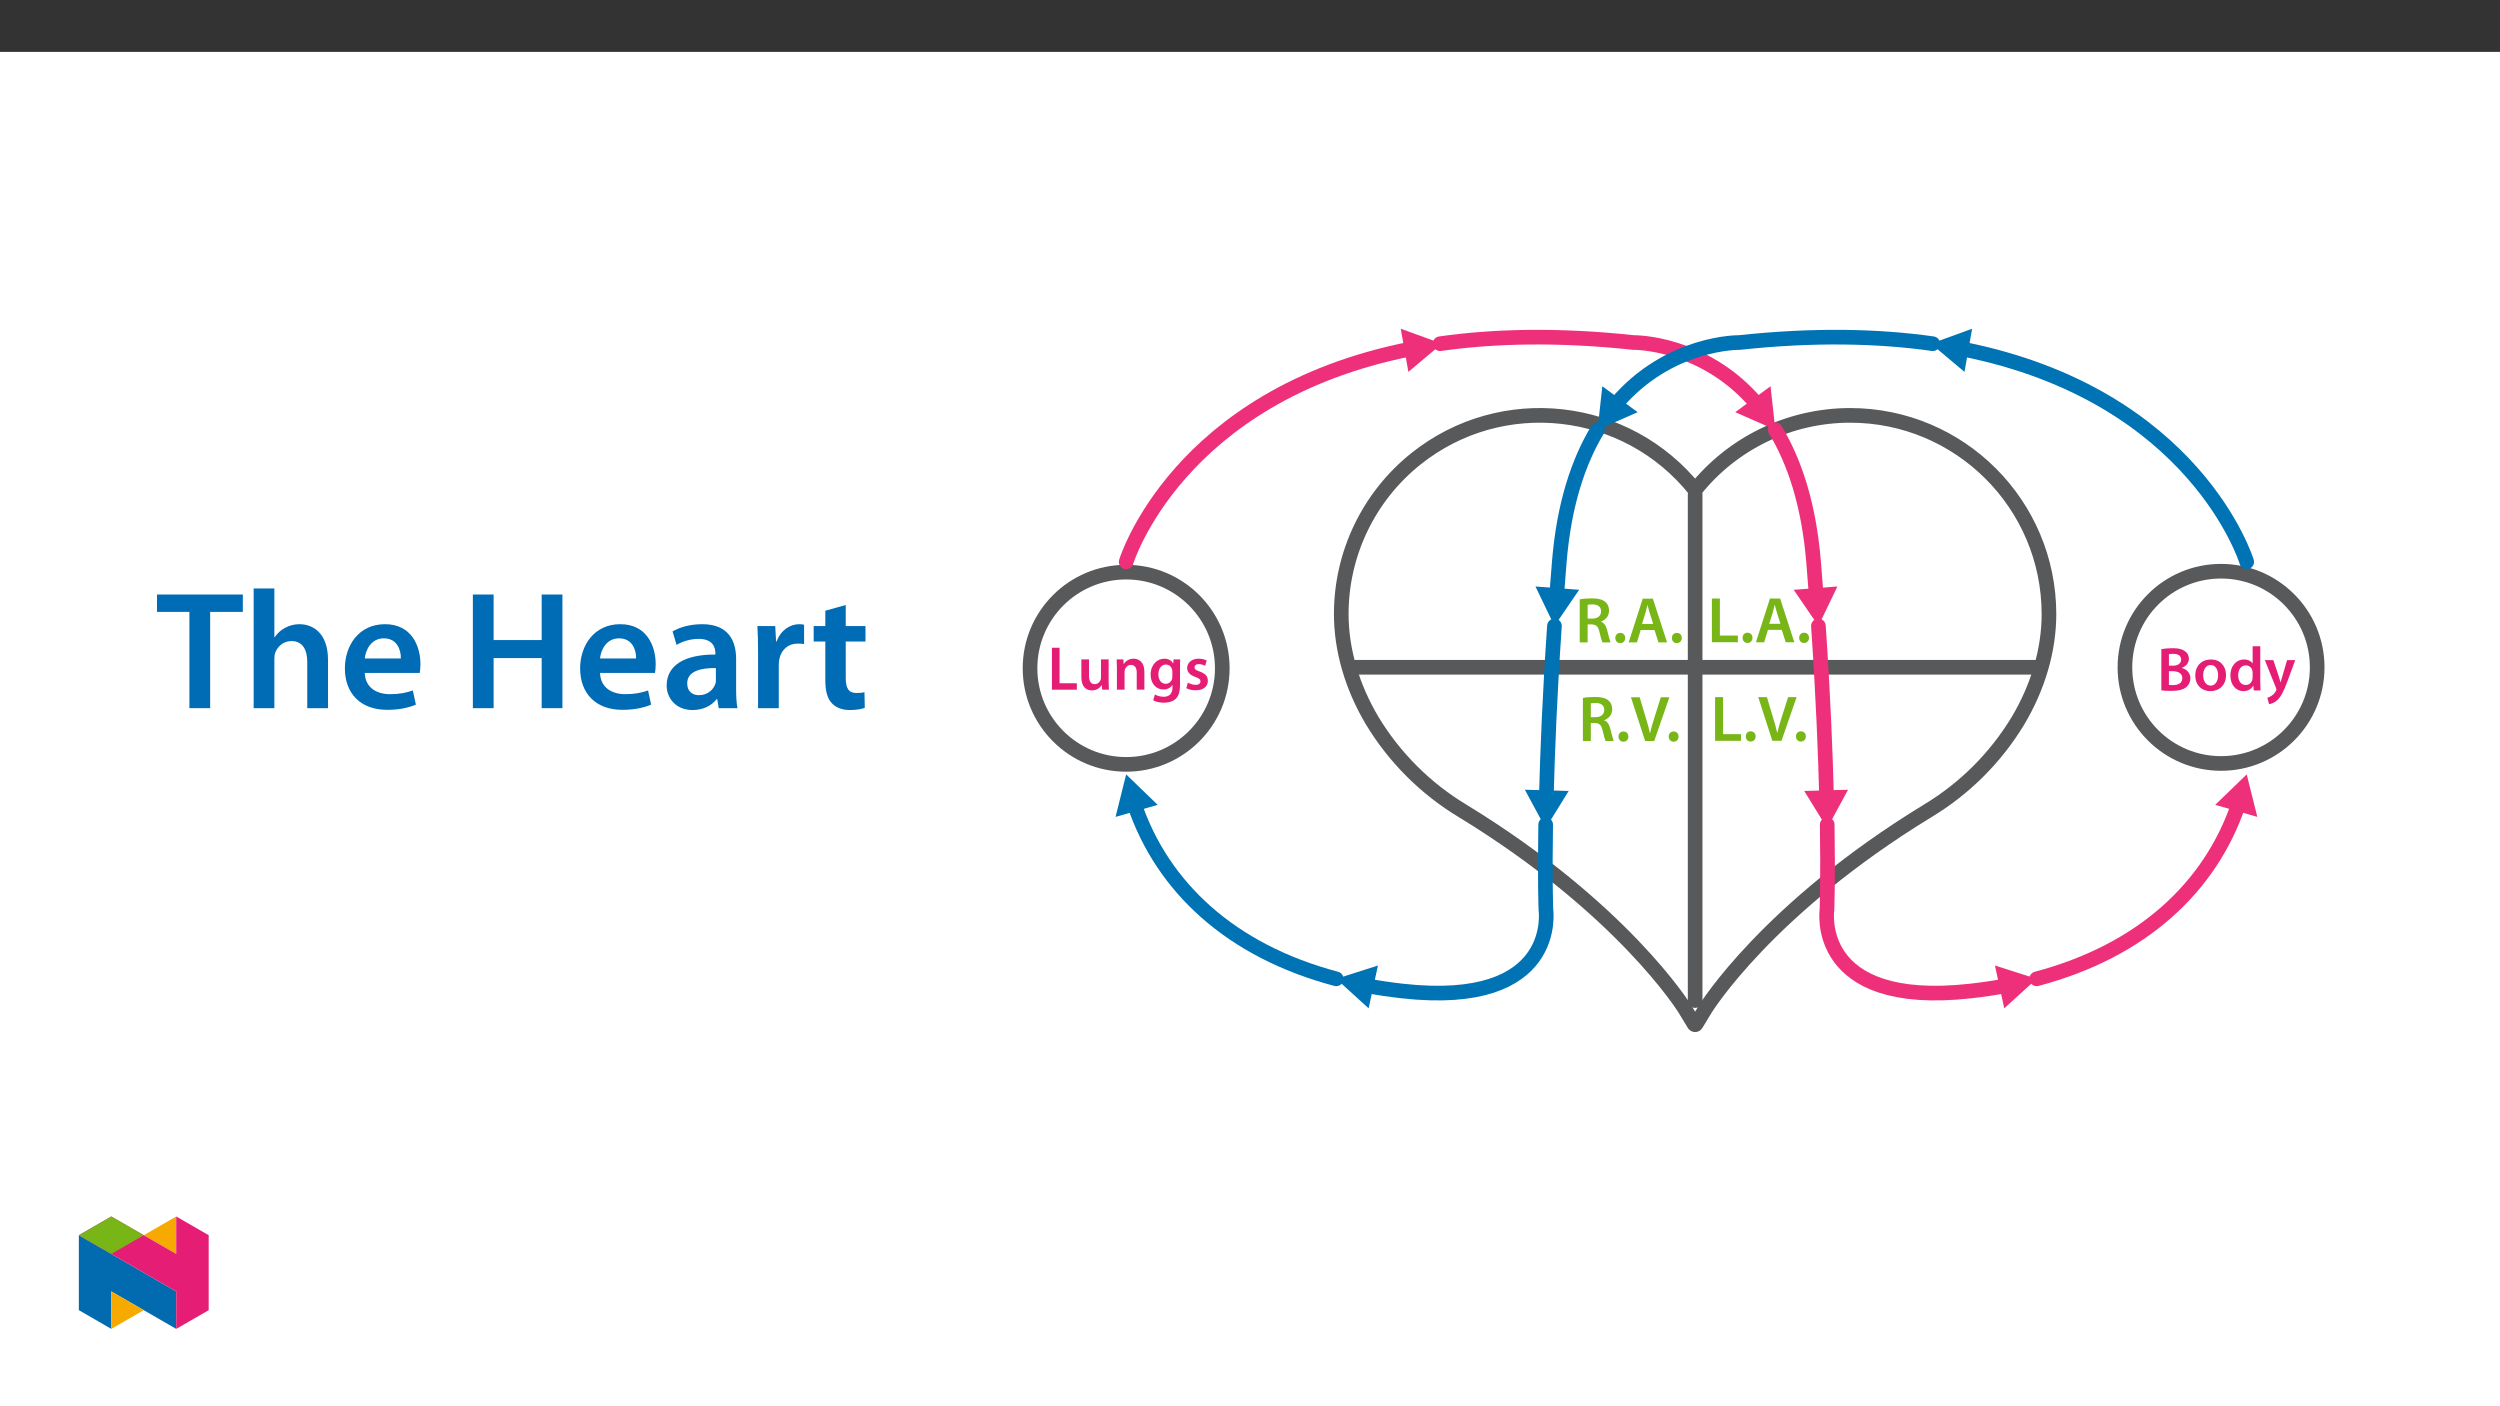 ﻿<?xml version="1.0" encoding="utf-8"?>
<svg xmlns="http://www.w3.org/2000/svg" xmlns:xlink="http://www.w3.org/1999/xlink" viewBox="0 0 960 540" version="1.1">
  <rect x="0" y="0" width="960" height="540" fill="#333333" stroke="none"/>
  <defs>
    <g>
      <symbol overflow="visible" id="glyph0-0">
        <path style="stroke:none;" d="M 0 0 L 11.953 0 L 11.953 -16.734 L 0 -16.734 Z M 5.969 -9.438 L 1.906 -15.531 L 10.047 -15.531 Z M 6.688 -8.359 L 10.75 -14.469 L 10.75 -2.266 Z M 1.906 -1.188 L 5.969 -7.297 L 10.047 -1.188 Z M 1.188 -14.469 L 5.266 -8.359 L 1.188 -2.266 Z M 1.188 -14.469 " />
      </symbol>
      <symbol overflow="visible" id="glyph0-1">
        <path style="stroke:none;" d="M 1.703 -0.047 C 2.469 0.047 3.688 0.172 5.312 0.172 C 8.266 0.172 10.156 -0.328 11.312 -1.312 C 12.219 -2.109 12.844 -3.234 12.844 -4.656 C 12.844 -6.859 11.281 -8.203 9.594 -8.625 L 9.594 -8.703 C 11.328 -9.344 12.266 -10.688 12.266 -12.172 C 12.266 -13.562 11.594 -14.609 10.594 -15.203 C 9.516 -15.953 8.156 -16.234 6 -16.234 C 4.328 -16.234 2.625 -16.062 1.703 -15.875 Z M 4.609 -13.938 C 4.922 -14.016 5.422 -14.062 6.281 -14.062 C 8.156 -14.062 9.297 -13.359 9.297 -11.828 C 9.297 -10.469 8.172 -9.516 6.125 -9.516 L 4.609 -9.516 Z M 4.609 -7.391 L 6.078 -7.391 C 8.109 -7.391 9.75 -6.625 9.75 -4.734 C 9.75 -2.75 8.062 -2.062 6.172 -2.062 C 5.5 -2.062 5 -2.062 4.609 -2.125 Z M 4.609 -7.391 " />
      </symbol>
      <symbol overflow="visible" id="glyph0-2">
        <path style="stroke:none;" d="M 6.859 -11.906 C 3.344 -11.906 0.844 -9.562 0.844 -5.734 C 0.844 -1.984 3.391 0.266 6.672 0.266 C 9.641 0.266 12.641 -1.656 12.641 -5.922 C 12.641 -9.469 10.328 -11.906 6.859 -11.906 Z M 6.797 -9.781 C 8.797 -9.781 9.609 -7.672 9.609 -5.859 C 9.609 -3.484 8.438 -1.859 6.766 -1.859 C 5 -1.859 3.875 -3.562 3.875 -5.812 C 3.875 -7.75 4.703 -9.781 6.797 -9.781 Z M 6.797 -9.781 " />
      </symbol>
      <symbol overflow="visible" id="glyph0-3">
        <path style="stroke:none;" d="M 9.375 -16.969 L 9.375 -10.406 L 9.328 -10.406 C 8.797 -11.266 7.656 -11.906 6.047 -11.906 C 3.25 -11.906 0.812 -9.594 0.844 -5.688 C 0.844 -2.109 3.031 0.266 5.828 0.266 C 7.5 0.266 8.922 -0.547 9.609 -1.844 L 9.656 -1.844 L 9.797 0 L 12.406 0 C 12.359 -0.781 12.312 -2.078 12.312 -3.281 L 12.312 -16.969 Z M 9.375 -5.047 C 9.375 -4.734 9.344 -4.453 9.281 -4.188 C 8.984 -2.922 7.938 -2.109 6.734 -2.109 C 4.875 -2.109 3.828 -3.656 3.828 -5.812 C 3.828 -7.953 4.875 -9.641 6.766 -9.641 C 8.109 -9.641 9.031 -8.703 9.297 -7.578 C 9.344 -7.344 9.375 -7.031 9.375 -6.797 Z M 9.375 -5.047 " />
      </symbol>
      <symbol overflow="visible" id="glyph0-4">
        <path style="stroke:none;" d="M 0.188 -11.641 L 4.469 -0.953 C 4.594 -0.672 4.609 -0.5 4.609 -0.375 C 4.609 -0.234 4.562 -0.078 4.453 0.141 C 4.047 0.938 3.391 1.625 2.828 1.984 C 2.219 2.422 1.625 2.672 1.125 2.797 L 1.797 5.266 C 2.516 5.156 3.703 4.781 4.875 3.781 C 6.234 2.578 7.312 0.641 8.922 -3.703 L 11.828 -11.641 L 8.703 -11.641 L 6.891 -5.422 C 6.641 -4.688 6.438 -3.797 6.266 -3.156 L 6.188 -3.156 C 6.031 -3.797 5.766 -4.688 5.516 -5.406 L 3.438 -11.641 Z M 0.188 -11.641 " />
      </symbol>
      <symbol overflow="visible" id="glyph0-5">
        <path style="stroke:none;" d="M 1.703 0 L 11.266 0 L 11.266 -2.469 L 4.641 -2.469 L 4.641 -16.109 L 1.703 -16.109 Z M 1.703 0 " />
      </symbol>
      <symbol overflow="visible" id="glyph0-6">
        <path style="stroke:none;" d="M 12 -11.641 L 9.062 -11.641 L 9.062 -4.609 C 9.062 -4.281 9.016 -3.938 8.891 -3.703 C 8.609 -2.938 7.844 -2.125 6.641 -2.125 C 5.094 -2.125 4.469 -3.375 4.469 -5.312 L 4.469 -11.641 L 1.531 -11.641 L 1.531 -4.812 C 1.531 -1 3.469 0.266 5.562 0.266 C 7.672 0.266 8.828 -0.938 9.328 -1.75 L 9.391 -1.75 L 9.531 0 L 12.094 0 C 12.047 -0.953 12 -2.109 12 -3.484 Z M 12 -11.641 " />
      </symbol>
      <symbol overflow="visible" id="glyph0-7">
        <path style="stroke:none;" d="M 1.578 0 L 4.516 0 L 4.516 -6.859 C 4.516 -7.203 4.562 -7.547 4.656 -7.797 C 4.969 -8.672 5.781 -9.516 6.953 -9.516 C 8.562 -9.516 9.188 -8.25 9.188 -6.578 L 9.188 0 L 12.125 0 L 12.125 -6.906 C 12.125 -10.594 10.016 -11.906 7.984 -11.906 C 6.047 -11.906 4.781 -10.812 4.25 -9.891 L 4.188 -9.891 L 4.047 -11.641 L 1.484 -11.641 C 1.531 -10.641 1.578 -9.516 1.578 -8.172 Z M 1.578 0 " />
      </symbol>
      <symbol overflow="visible" id="glyph0-8">
        <path style="stroke:none;" d="M 12.125 -8.297 C 12.125 -9.891 12.172 -10.859 12.219 -11.641 L 9.656 -11.641 L 9.531 -10.094 L 9.484 -10.094 C 8.938 -11.047 7.906 -11.906 6.125 -11.906 C 3.328 -11.906 0.844 -9.594 0.844 -5.766 C 0.844 -2.469 2.891 -0.078 5.781 -0.078 C 7.344 -0.078 8.516 -0.766 9.188 -1.797 L 9.234 -1.797 L 9.234 -0.781 C 9.234 1.719 7.797 2.719 5.875 2.719 C 4.469 2.719 3.234 2.266 2.484 1.844 L 1.844 4.062 C 2.844 4.656 4.422 5 5.906 5 C 7.5 5 9.203 4.656 10.406 3.578 C 11.625 2.484 12.125 0.734 12.125 -1.703 Z M 9.188 -5.094 C 9.188 -4.75 9.156 -4.344 9.062 -4.062 C 8.719 -2.984 7.766 -2.266 6.672 -2.266 C 4.828 -2.266 3.828 -3.875 3.828 -5.859 C 3.828 -8.219 5.047 -9.656 6.688 -9.656 C 7.938 -9.656 8.781 -8.844 9.078 -7.766 C 9.156 -7.531 9.188 -7.266 9.188 -6.984 Z M 9.188 -5.094 " />
      </symbol>
      <symbol overflow="visible" id="glyph0-9">
        <path style="stroke:none;" d="M 0.859 -0.578 C 1.719 -0.094 2.984 0.234 4.406 0.234 C 7.484 0.234 9.125 -1.297 9.125 -3.422 C 9.109 -5.141 8.156 -6.219 6.031 -6.953 C 4.547 -7.5 4 -7.844 4 -8.578 C 4 -9.297 4.562 -9.828 5.625 -9.828 C 6.641 -9.828 7.609 -9.438 8.078 -9.156 L 8.672 -11.219 C 7.984 -11.594 6.859 -11.906 5.562 -11.906 C 2.875 -11.906 1.172 -10.328 1.172 -8.266 C 1.172 -6.891 2.109 -5.641 4.375 -4.875 C 5.812 -4.344 6.281 -3.969 6.281 -3.172 C 6.281 -2.422 5.719 -1.859 4.422 -1.859 C 3.375 -1.859 2.109 -2.312 1.453 -2.719 Z M 0.859 -0.578 " />
      </symbol>
      <symbol overflow="visible" id="glyph1-0">
        <path style="stroke:none;" d="M 0 0 L 12.453 0 L 12.453 -17.438 L 0 -17.438 Z M 6.219 -9.844 L 2 -16.188 L 10.453 -16.188 Z M 6.969 -8.719 L 11.203 -15.062 L 11.203 -2.359 Z M 2 -1.25 L 6.219 -7.594 L 10.453 -1.25 Z M 1.25 -15.062 L 5.484 -8.719 L 1.25 -2.359 Z M 1.25 -15.062 " />
      </symbol>
      <symbol overflow="visible" id="glyph1-1">
        <path style="stroke:none;" d="M 1.766 0 L 4.812 0 L 4.812 -6.906 L 6.344 -6.906 C 8.094 -6.844 8.859 -6.156 9.359 -3.953 C 9.812 -1.875 10.234 -0.5 10.484 0 L 13.625 0 C 13.297 -0.641 12.859 -2.594 12.297 -4.688 C 11.906 -6.297 11.188 -7.469 9.969 -7.922 L 9.969 -8 C 11.562 -8.547 13.031 -10.016 13.031 -12.172 C 13.031 -13.625 12.5 -14.797 11.578 -15.562 C 10.438 -16.516 8.812 -16.906 6.406 -16.906 C 4.625 -16.906 2.938 -16.766 1.766 -16.531 Z M 4.812 -14.453 C 5.109 -14.516 5.734 -14.594 6.703 -14.594 C 8.688 -14.594 9.969 -13.719 9.969 -11.906 C 9.969 -10.234 8.688 -9.141 6.625 -9.141 L 4.812 -9.141 Z M 4.812 -14.453 " />
      </symbol>
      <symbol overflow="visible" id="glyph1-2">
        <path style="stroke:none;" d="M 3.141 0.281 C 4.312 0.281 5.062 -0.578 5.062 -1.688 C 5.062 -2.859 4.281 -3.656 3.156 -3.656 C 2.062 -3.656 1.266 -2.844 1.266 -1.688 C 1.266 -0.578 2.047 0.281 3.141 0.281 Z M 3.141 0.281 " />
      </symbol>
      <symbol overflow="visible" id="glyph1-3">
        <path style="stroke:none;" d="M 10.438 -4.75 L 11.953 0 L 15.266 0 L 9.812 -16.781 L 5.906 -16.781 L 0.516 0 L 3.688 0 L 5.125 -4.75 Z M 5.625 -7.078 L 6.922 -11.203 C 7.203 -12.203 7.469 -13.375 7.719 -14.344 L 7.766 -14.344 C 8.016 -13.375 8.297 -12.234 8.625 -11.203 L 9.938 -7.078 Z M 5.625 -7.078 " />
      </symbol>
      <symbol overflow="visible" id="glyph1-4">
        <path style="stroke:none;" d="M 1.766 0 L 11.734 0 L 11.734 -2.562 L 4.828 -2.562 L 4.828 -16.781 L 1.766 -16.781 Z M 1.766 0 " />
      </symbol>
      <symbol overflow="visible" id="glyph1-5">
        <path style="stroke:none;" d="M 9.109 0 L 14.922 -16.781 L 11.656 -16.781 L 9.219 -9.109 C 8.562 -7.078 7.938 -5.031 7.5 -3.031 L 7.453 -3.031 C 7.031 -5.078 6.453 -7.031 5.797 -9.141 L 3.516 -16.781 L 0.172 -16.781 L 5.609 0 Z M 9.109 0 " />
      </symbol>
      <symbol overflow="visible" id="glyph2-0">
        <path style="stroke:none;" d="M 0 0 L 32.375 0 L 32.375 -45.328 L 0 -45.328 Z M 16.188 -25.578 L 5.188 -42.094 L 27.188 -42.094 Z M 18.125 -22.656 L 29.141 -39.172 L 29.141 -6.156 Z M 5.188 -3.234 L 16.188 -19.75 L 27.188 -3.234 Z M 3.234 -39.172 L 14.25 -22.656 L 3.234 -6.156 Z M 3.234 -39.172 " />
      </symbol>
      <symbol overflow="visible" id="glyph2-1">
        <path style="stroke:none;" d="M 12.953 0 L 20.922 0 L 20.922 -36.969 L 33.469 -36.969 L 33.469 -43.641 L 0.516 -43.641 L 0.516 -36.969 L 12.953 -36.969 Z M 12.953 0 " />
      </symbol>
      <symbol overflow="visible" id="glyph2-2">
        <path style="stroke:none;" d="M 4.281 0 L 12.234 0 L 12.234 -18.906 C 12.234 -19.75 12.297 -20.594 12.562 -21.297 C 13.469 -23.703 15.672 -25.766 18.781 -25.766 C 23.188 -25.766 24.859 -22.281 24.859 -17.734 L 24.859 0 L 32.828 0 L 32.828 -18.578 C 32.828 -28.688 27.188 -32.25 21.828 -32.25 C 19.812 -32.25 17.938 -31.734 16.312 -30.828 C 14.703 -29.984 13.344 -28.75 12.375 -27.266 L 12.234 -27.266 L 12.234 -45.969 L 4.281 -45.969 Z M 4.281 0 " />
      </symbol>
      <symbol overflow="visible" id="glyph2-3">
        <path style="stroke:none;" d="M 31.016 -13.531 C 31.141 -14.25 31.281 -15.406 31.281 -16.906 C 31.281 -23.828 27.906 -32.25 17.672 -32.25 C 7.578 -32.25 2.266 -24.016 2.266 -15.281 C 2.266 -5.641 8.281 0.641 18.516 0.641 C 23.047 0.641 26.812 -0.188 29.531 -1.359 L 28.359 -6.797 C 25.906 -5.953 23.312 -5.375 19.625 -5.375 C 14.5 -5.375 10.094 -7.828 9.906 -13.531 Z M 9.906 -19.094 C 10.234 -22.344 12.297 -26.812 17.219 -26.812 C 22.531 -26.812 23.828 -22.016 23.766 -19.094 Z M 9.906 -19.094 " />
      </symbol>
      <symbol overflow="visible" id="glyph2-4">
        <path style="stroke:none;" d="M 4.594 -43.641 L 4.594 0 L 12.562 0 L 12.562 -19.234 L 31.016 -19.234 L 31.016 0 L 38.984 0 L 38.984 -43.641 L 31.016 -43.641 L 31.016 -26.156 L 12.562 -26.156 L 12.562 -43.641 Z M 4.594 -43.641 " />
      </symbol>
      <symbol overflow="visible" id="glyph2-5">
        <path style="stroke:none;" d="M 28.75 -18.906 C 28.75 -25.828 25.828 -32.25 15.734 -32.25 C 10.75 -32.25 6.672 -30.891 4.344 -29.469 L 5.891 -24.281 C 8.031 -25.641 11.266 -26.609 14.375 -26.609 C 19.938 -26.609 20.781 -23.188 20.781 -21.109 L 20.781 -20.594 C 9.125 -20.656 2.078 -16.578 2.078 -8.672 C 2.078 -3.891 5.641 0.719 11.984 0.719 C 16.125 0.719 19.422 -1.031 21.297 -3.5 L 21.5 -3.5 L 22.078 0 L 29.266 0 C 28.875 -1.938 28.75 -4.734 28.75 -7.578 Z M 20.984 -11.078 C 20.984 -10.484 20.984 -9.906 20.781 -9.328 C 20 -7.062 17.734 -4.984 14.5 -4.984 C 11.984 -4.984 9.969 -6.406 9.969 -9.516 C 9.969 -14.312 15.344 -15.469 20.984 -15.406 Z M 20.984 -11.078 " />
      </symbol>
      <symbol overflow="visible" id="glyph2-6">
        <path style="stroke:none;" d="M 4.281 0 L 12.234 0 L 12.234 -16.375 C 12.234 -17.219 12.297 -18.062 12.438 -18.781 C 13.141 -22.406 15.797 -24.797 19.547 -24.797 C 20.531 -24.797 21.234 -24.734 21.953 -24.609 L 21.953 -32.047 C 21.297 -32.188 20.844 -32.25 20.078 -32.25 C 16.641 -32.25 12.953 -29.984 11.391 -25.578 L 11.203 -25.578 L 10.875 -31.531 L 4.016 -31.531 C 4.203 -28.75 4.281 -25.641 4.281 -21.375 Z M 4.281 0 " />
      </symbol>
      <symbol overflow="visible" id="glyph2-7">
        <path style="stroke:none;" d="M 5.562 -37.422 L 5.562 -31.531 L 1.094 -31.531 L 1.094 -25.578 L 5.562 -25.578 L 5.562 -10.75 C 5.562 -6.609 6.344 -3.688 8.094 -1.875 C 9.578 -0.266 11.984 0.719 14.953 0.719 C 17.422 0.719 19.547 0.328 20.719 -0.125 L 20.594 -6.156 C 19.688 -5.891 18.906 -5.828 17.484 -5.828 C 14.438 -5.828 13.406 -7.766 13.406 -11.656 L 13.406 -25.578 L 20.984 -25.578 L 20.984 -31.531 L 13.406 -31.531 L 13.406 -39.625 Z M 5.562 -37.422 " />
      </symbol>
    </g>
    <clipPath id="clip1">
      <path d="M 512 156 L 790 156 L 790 396.316 L 512 396.316 Z M 512 156 " />
    </clipPath>
    <clipPath id="clip2">
      <path d="M 813 216 L 892.609 216 L 892.609 296 L 813 296 Z M 813 216 " />
    </clipPath>
    <clipPath id="clip3">
      <path d="M 392.719 216 L 473 216 L 473 297 L 392.719 297 Z M 392.719 216 " />
    </clipPath>
    <clipPath id="clip4">
      <path d="M 702 229 L 892.609 229 L 892.609 396.316 L 702 396.316 Z M 702 229 " />
    </clipPath>
    <clipPath id="clip5">
      <path d="M 621 237 L 850 237 L 850 396.316 L 621 396.316 Z M 621 237 " />
    </clipPath>
    <clipPath id="clip6">
      <path d="M 602 126.234 L 777 126.234 L 777 308 L 602 308 Z M 602 126.234 " />
    </clipPath>
    <clipPath id="clip7">
      <path d="M 473 126.234 L 755 126.234 L 755 235 L 473 235 Z M 473 126.234 " />
    </clipPath>
    <clipPath id="clip8">
      <path d="M 392.719 126.234 L 622 126.234 L 622 296 L 392.719 296 Z M 392.719 126.234 " />
    </clipPath>
    <clipPath id="clip9">
      <path d="M 537 126.234 L 554 126.234 L 554 143 L 537 143 Z M 537 126.234 " />
    </clipPath>
    <clipPath id="clip10">
      <path d="M 392.719 229 L 593 229 L 593 396.316 L 392.719 396.316 Z M 392.719 229 " />
    </clipPath>
    <clipPath id="clip11">
      <path d="M 445 237 L 674 237 L 674 396.316 L 445 396.316 Z M 445 237 " />
    </clipPath>
    <clipPath id="clip12">
      <path d="M 518 126.234 L 693 126.234 L 693 308 L 518 308 Z M 518 126.234 " />
    </clipPath>
    <clipPath id="clip13">
      <path d="M 540 126.234 L 822 126.234 L 822 235 L 540 235 Z M 540 126.234 " />
    </clipPath>
    <clipPath id="clip14">
      <path d="M 673 126.234 L 892.609 126.234 L 892.609 296 L 673 296 Z M 673 126.234 " />
    </clipPath>
    <clipPath id="clip15">
      <path d="M 741 126.234 L 758 126.234 L 758 143 L 741 143 Z M 741 126.234 " />
    </clipPath>
    <clipPath id="clip16">
      <path d="M 30.277 474 L 68 474 L 68 510.301 L 30.277 510.301 Z M 30.277 474 " />
    </clipPath>
    <clipPath id="clip17">
      <path d="M 42 495 L 56 495 L 56 510.301 L 42 510.301 Z M 42 495 " />
    </clipPath>
    <clipPath id="clip18">
      <path d="M 55 467.125 L 68 467.125 L 68 482 L 55 482 Z M 55 467.125 " />
    </clipPath>
    <clipPath id="clip19">
      <path d="M 30.277 467.125 L 80.133 467.125 L 80.133 510.301 L 30.277 510.301 Z M 30.277 467.125 " />
    </clipPath>
    <clipPath id="clip20">
      <path d="M 30.277 467.125 L 56 467.125 L 56 482 L 30.277 482 Z M 30.277 467.125 " />
    </clipPath>
  </defs>
  <g id="surface1">
    <path style=" stroke:none;fill-rule:nonzero;fill:rgb(100%,100%,100%);fill-opacity:1;" d="M 0 559.926 L 960 559.926 L 960 19.926 L 0 19.926 Z M 0 559.926 " />
    <g clip-path="url(#clip1)" clip-rule="nonzero">
      <path style="fill:none;stroke-width:6.617;stroke-linecap:round;stroke-linejoin:round;stroke:rgb(34.499%,34.9%,35.699%);stroke-opacity:1;stroke-miterlimit:4;" d="M 0.002 -0 C -27.291 0.018 -53.104 -12.399 -70.122 -33.732 C -101.05 4.991 -157.521 11.31 -196.243 -19.623 C -217.562 -36.65 -229.979 -62.454 -229.979 -89.738 C -229.979 -105.883 -225.136 -122.564 -215.977 -137.969 C -205.875 -154.651 -191.868 -168.626 -175.163 -178.686 C -103.095 -222.67 -75.186 -267.417 -74.745 -268.139 L -70.558 -275.046 C -70.411 -275.29 -70.099 -275.368 -69.855 -275.221 C -69.782 -275.179 -69.722 -275.12 -69.681 -275.046 L -65.494 -268.139 C -65.227 -267.693 -37.599 -222.951 34.924 -178.686 C 51.629 -168.626 65.636 -154.651 75.733 -137.969 C 84.897 -122.564 89.736 -105.883 89.736 -89.738 C 89.681 -40.198 49.538 -0.055 0.002 -0 Z M 0.002 -0 " transform="matrix(0.85,0,0,-0.85,710.525,159.504)" />
    </g>
    <path style="fill:none;stroke-width:6.617;stroke-linecap:round;stroke-linejoin:round;stroke:rgb(34.499%,34.9%,35.699%);stroke-opacity:1;stroke-miterlimit:4;" d="M 0 0.002 L 0 -228.61 " transform="matrix(0.85,0,0,-0.85,650.933,189.904)" />
    <path style="fill:none;stroke-width:6.617;stroke-linecap:round;stroke-linejoin:round;stroke:rgb(34.499%,34.9%,35.699%);stroke-opacity:1;stroke-miterlimit:4;" d="M 0 -0 L -308.336 -0 " transform="matrix(0.85,0,0,-0.85,782.328,256.23)" />
    <g clip-path="url(#clip2)" clip-rule="nonzero">
      <path style="fill:none;stroke-width:6.617;stroke-linecap:round;stroke-linejoin:round;stroke:rgb(34.499%,34.9%,35.699%);stroke-opacity:1;stroke-miterlimit:4;" d="M -0.001 0 C 23.983 0 43.427 -19.444 43.427 -43.428 C 43.427 -67.408 23.983 -86.852 -0.001 -86.852 C -23.981 -86.852 -43.425 -67.408 -43.425 -43.428 C -43.425 -19.444 -23.981 0 -0.001 0 Z M -0.001 0 " transform="matrix(0.85,0,0,-0.85,852.884,219.348)" />
    </g>
    <g clip-path="url(#clip3)" clip-rule="nonzero">
      <path style="fill:none;stroke-width:6.617;stroke-linecap:round;stroke-linejoin:round;stroke:rgb(34.499%,34.9%,35.699%);stroke-opacity:1;stroke-miterlimit:4;" d="M 0.001 0 C 23.985 0 43.424 -19.444 43.424 -43.428 C 43.424 -67.408 23.985 -86.852 0.001 -86.852 C -23.984 -86.852 -43.428 -67.408 -43.428 -43.428 C -43.428 -19.444 -23.984 0 0.001 0 Z M 0.001 0 " transform="matrix(0.85,0,0,-0.85,432.445,219.699)" />
    </g>
    <g clip-path="url(#clip4)" clip-rule="nonzero">
      <path style="fill:none;stroke-width:6.617;stroke-linecap:round;stroke-linejoin:miter;stroke:rgb(93.3%,18.799%,47.8%);stroke-opacity:1;stroke-miterlimit:10;" d="M 0.001 -0.002 C 47.722 12.65 78.411 41.459 91.104 78.628 " transform="matrix(0.85,0,0,-0.85,782.077,375.873)" />
    </g>
    <path style=" stroke:none;fill-rule:nonzero;fill:rgb(93.3%,18.799%,47.8%);fill-opacity:1;" d="M 866.816 313.691 L 862.738 297.371 L 850.637 309.062 Z M 866.816 313.691 " />
    <g clip-path="url(#clip5)" clip-rule="nonzero">
      <path style="fill:none;stroke-width:6.617;stroke-linecap:round;stroke-linejoin:miter;stroke:rgb(93.3%,18.799%,47.8%);stroke-opacity:1;stroke-miterlimit:10;" d="M 0.002 0.001 C 0.406 -25.142 -0.113 -38.478 -0.113 -38.478 C -0.113 -38.478 -6.708 -83.124 64.749 -75.174 C 70.245 -74.558 75.572 -73.772 80.728 -72.803 " transform="matrix(0.85,0,0,-0.85,701.647,316.653)" />
    </g>
    <path style=" stroke:none;fill-rule:nonzero;fill:rgb(93.3%,18.799%,47.8%);fill-opacity:1;" d="M 769.633 387.199 L 782.078 375.875 L 766.051 370.758 Z M 769.633 387.199 " />
    <path style="fill:none;stroke-width:6.617;stroke-linecap:round;stroke-linejoin:miter;stroke:rgb(93.3%,18.799%,47.8%);stroke-opacity:1;stroke-miterlimit:10;" d="M -0.002 0.001 C 2.167 -31.621 3.188 -58.023 3.675 -77.154 " transform="matrix(0.85,0,0,-0.85,698.271,240.372)" />
    <path style=" stroke:none;fill-rule:nonzero;fill:rgb(93.3%,18.799%,47.8%);fill-opacity:1;" d="M 692.824 303.73 L 701.645 318.059 L 709.645 303.258 Z M 692.824 303.73 " />
    <g clip-path="url(#clip6)" clip-rule="nonzero">
      <path style="fill:none;stroke-width:6.617;stroke-linecap:round;stroke-linejoin:miter;stroke:rgb(93.3%,18.799%,47.8%);stroke-opacity:1;stroke-miterlimit:10;" d="M -0.001 -0.001 C 8.547 -14.179 15.123 -33.448 17.278 -59.652 C 17.692 -64.68 18.078 -69.601 18.441 -74.413 " transform="matrix(0.85,0,0,-0.85,681.728,165.046)" />
    </g>
    <path style=" stroke:none;fill-rule:nonzero;fill:rgb(93.3%,18.799%,47.8%);fill-opacity:1;" d="M 688.785 226.477 L 698.27 240.371 L 705.562 225.211 Z M 688.785 226.477 " />
    <g clip-path="url(#clip7)" clip-rule="nonzero">
      <path style="fill:none;stroke-width:6.617;stroke-linecap:round;stroke-linejoin:miter;stroke:rgb(93.3%,18.799%,47.8%);stroke-opacity:1;stroke-miterlimit:10;" d="M -0.002 0.001 C 24.768 3.512 53.679 4.146 87.378 0.534 C 87.378 0.534 119.148 1.062 143.16 -27.306 " transform="matrix(0.85,0,0,-0.85,552.994,131.981)" />
    </g>
    <path style=" stroke:none;fill-rule:nonzero;fill:rgb(93.3%,18.799%,47.8%);fill-opacity:1;" d="M 666.324 158.277 L 681.727 165.047 L 679.887 148.32 Z M 666.324 158.277 " />
    <g clip-path="url(#clip8)" clip-rule="nonzero">
      <path style="fill:none;stroke-width:6.617;stroke-linecap:round;stroke-linejoin:miter;stroke:rgb(93.3%,18.799%,47.8%);stroke-opacity:1;stroke-miterlimit:10;" d="M 0.001 -0.001 C 0.001 -0.001 22.845 75.261 128.604 96.175 " transform="matrix(0.85,0,0,-0.85,432.445,215.749)" />
    </g>
    <g clip-path="url(#clip9)" clip-rule="nonzero">
      <path style=" stroke:none;fill-rule:nonzero;fill:rgb(93.3%,18.799%,47.8%);fill-opacity:1;" d="M 540.816 142.805 L 553.695 131.98 L 537.883 126.234 Z M 540.816 142.805 " />
    </g>
    <g clip-path="url(#clip10)" clip-rule="nonzero">
      <path style="fill:none;stroke-width:6.617;stroke-linecap:round;stroke-linejoin:miter;stroke:rgb(0%,45.099%,70.999%);stroke-opacity:1;stroke-miterlimit:10;" d="M 0.002 -0.002 C -47.719 12.65 -78.408 41.459 -91.101 78.628 " transform="matrix(0.85,0,0,-0.85,513.104,375.873)" />
    </g>
    <path style=" stroke:none;fill-rule:nonzero;fill:rgb(0%,45.099%,70.999%);fill-opacity:1;" d="M 444.543 309.062 L 432.445 297.367 L 428.367 313.691 Z M 444.543 309.062 " />
    <g clip-path="url(#clip11)" clip-rule="nonzero">
      <path style="fill:none;stroke-width:6.617;stroke-linecap:round;stroke-linejoin:miter;stroke:rgb(0%,45.099%,70.999%);stroke-opacity:1;stroke-miterlimit:10;" d="M 0.001 0.001 C -0.403 -25.142 0.111 -38.478 0.111 -38.478 C 0.111 -38.478 6.706 -83.124 -64.746 -75.174 C -70.247 -74.558 -75.573 -73.772 -80.725 -72.803 " transform="matrix(0.85,0,0,-0.85,593.534,316.653)" />
    </g>
    <path style=" stroke:none;fill-rule:nonzero;fill:rgb(0%,45.099%,70.999%);fill-opacity:1;" d="M 529.133 370.754 L 513.105 375.871 L 525.547 387.199 Z M 529.133 370.754 " />
    <path style="fill:none;stroke-width:6.617;stroke-linecap:round;stroke-linejoin:miter;stroke:rgb(0%,45.099%,70.999%);stroke-opacity:1;stroke-miterlimit:10;" d="M 0 0.001 C -2.077 -30.311 -3.148 -56.754 -3.672 -77.154 " transform="matrix(0.85,0,0,-0.85,596.91,240.372)" />
    <path style=" stroke:none;fill-rule:nonzero;fill:rgb(0%,45.099%,70.999%);fill-opacity:1;" d="M 585.543 303.254 L 593.531 318.059 L 602.363 303.738 Z M 585.543 303.254 " />
    <g clip-path="url(#clip12)" clip-rule="nonzero">
      <path style="fill:none;stroke-width:6.617;stroke-linecap:round;stroke-linejoin:miter;stroke:rgb(0%,45.099%,70.999%);stroke-opacity:1;stroke-miterlimit:10;" d="M -0.002 -0.001 C -8.545 -14.179 -15.126 -33.448 -17.276 -59.652 C -17.69 -64.68 -18.081 -69.601 -18.439 -74.413 " transform="matrix(0.85,0,0,-0.85,613.454,165.046)" />
    </g>
    <path style=" stroke:none;fill-rule:nonzero;fill:rgb(0%,45.099%,70.999%);fill-opacity:1;" d="M 589.617 225.211 L 596.91 240.371 L 606.395 226.477 Z M 589.617 225.211 " />
    <g clip-path="url(#clip13)" clip-rule="nonzero">
      <path style="fill:none;stroke-width:6.617;stroke-linecap:round;stroke-linejoin:miter;stroke:rgb(0%,45.099%,70.999%);stroke-opacity:1;stroke-miterlimit:10;" d="M 0 0.001 C -24.765 3.512 -53.676 4.146 -87.38 0.534 C -87.38 0.534 -119.145 1.062 -143.161 -27.306 " transform="matrix(0.85,0,0,-0.85,742.187,131.981)" />
    </g>
    <path style=" stroke:none;fill-rule:nonzero;fill:rgb(0%,45.099%,70.999%);fill-opacity:1;" d="M 615.293 148.32 L 613.453 165.043 L 628.859 158.277 Z M 615.293 148.32 " />
    <g clip-path="url(#clip14)" clip-rule="nonzero">
      <path style="fill:none;stroke-width:6.617;stroke-linecap:round;stroke-linejoin:miter;stroke:rgb(0%,45.099%,70.999%);stroke-opacity:1;stroke-miterlimit:10;" d="M 0.002 -0.001 C 0.002 -0.001 -22.848 75.261 -128.601 96.175 " transform="matrix(0.85,0,0,-0.85,862.737,215.749)" />
    </g>
    <g clip-path="url(#clip15)" clip-rule="nonzero">
      <path style=" stroke:none;fill-rule:nonzero;fill:rgb(0%,45.099%,70.999%);fill-opacity:1;" d="M 757.297 126.234 L 741.484 131.98 L 754.367 142.805 Z M 757.297 126.234 " />
    </g>
    <g style="fill:rgb(89.803%,11.374%,45.49%);fill-opacity:1;">
      <use xlink:href="#glyph0-1" x="828.257" y="265.141" />
    </g>
    <g style="fill:rgb(89.803%,11.374%,45.49%);fill-opacity:1;">
      <use xlink:href="#glyph0-2" x="842.149" y="265.141" />
      <use xlink:href="#glyph0-3" x="855.634" y="265.141" />
      <use xlink:href="#glyph0-4" x="869.526" y="265.141" />
    </g>
    <g style="fill:rgb(89.803%,11.374%,45.49%);fill-opacity:1;">
      <use xlink:href="#glyph0-5" x="402.235" y="264.842" />
    </g>
    <g style="fill:rgb(89.803%,11.374%,45.49%);fill-opacity:1;">
      <use xlink:href="#glyph0-6" x="413.712" y="264.842" />
      <use xlink:href="#glyph0-7" x="427.317" y="264.842" />
      <use xlink:href="#glyph0-8" x="440.994" y="264.842" />
      <use xlink:href="#glyph0-9" x="454.694" y="264.842" />
    </g>
    <g style="fill:rgb(47.06%,70.979%,9.021%);fill-opacity:1;">
      <use xlink:href="#glyph1-1" x="604.845" y="246.68" />
      <use xlink:href="#glyph1-2" x="619.017" y="246.68" />
      <use xlink:href="#glyph1-3" x="624.895" y="246.68" />
      <use xlink:href="#glyph1-2" x="640.735" y="246.68" />
    </g>
    <g style="fill:rgb(47.06%,70.979%,9.021%);fill-opacity:1;">
      <use xlink:href="#glyph1-4" x="655.604" y="246.618" />
      <use xlink:href="#glyph1-2" x="667.883" y="246.618" />
      <use xlink:href="#glyph1-3" x="673.761" y="246.618" />
      <use xlink:href="#glyph1-2" x="689.602" y="246.618" />
    </g>
    <g style="fill:rgb(47.06%,70.979%,9.021%);fill-opacity:1;">
      <use xlink:href="#glyph1-1" x="606.065" y="284.538" />
      <use xlink:href="#glyph1-2" x="620.237" y="284.538" />
      <use xlink:href="#glyph1-5" x="626.115" y="284.538" />
    </g>
    <g style="fill:rgb(47.06%,70.979%,9.021%);fill-opacity:1;">
      <use xlink:href="#glyph1-2" x="639.515" y="284.538" />
    </g>
    <g style="fill:rgb(47.06%,70.979%,9.021%);fill-opacity:1;">
      <use xlink:href="#glyph1-4" x="656.825" y="284.476" />
      <use xlink:href="#glyph1-2" x="669.104" y="284.476" />
      <use xlink:href="#glyph1-5" x="674.982" y="284.476" />
    </g>
    <g style="fill:rgb(47.06%,70.979%,9.021%);fill-opacity:1;">
      <use xlink:href="#glyph1-2" x="688.382" y="284.476" />
    </g>
    <g style="fill:rgb(0%,42.354%,71.373%);fill-opacity:1;">
      <use xlink:href="#glyph2-1" x="59.776" y="271.938" />
    </g>
    <g style="fill:rgb(0%,42.354%,71.373%);fill-opacity:1;">
      <use xlink:href="#glyph2-2" x="93.126" y="271.938" />
      <use xlink:href="#glyph2-3" x="130.167" y="271.938" />
    </g>
    <g style="fill:rgb(0%,42.354%,71.373%);fill-opacity:1;">
      <use xlink:href="#glyph2-4" x="176.986" y="271.938" />
      <use xlink:href="#glyph2-3" x="220.503" y="271.938" />
      <use xlink:href="#glyph2-5" x="253.918" y="271.938" />
      <use xlink:href="#glyph2-6" x="286.815" y="271.938" />
    </g>
    <g style="fill:rgb(0%,42.354%,71.373%);fill-opacity:1;">
      <use xlink:href="#glyph2-7" x="311.358" y="271.938" />
    </g>
    <g clip-path="url(#clip16)" clip-rule="nonzero">
      <path style=" stroke:none;fill-rule:nonzero;fill:rgb(0.8%,42%,68.999%);fill-opacity:1;" d="M 30.277 503.105 L 42.738 510.301 L 42.738 495.91 L 67.668 510.301 L 67.668 495.91 L 30.277 474.32 Z M 30.277 503.105 " />
    </g>
    <g clip-path="url(#clip17)" clip-rule="nonzero">
      <path style=" stroke:none;fill-rule:nonzero;fill:rgb(96.1%,66.699%,0%);fill-opacity:1;" d="M 42.738 510.301 L 55.203 503.105 L 42.738 495.91 Z M 42.738 510.301 " />
    </g>
    <g clip-path="url(#clip18)" clip-rule="nonzero">
      <path style=" stroke:none;fill-rule:nonzero;fill:rgb(96.1%,66.699%,0%);fill-opacity:1;" d="M 67.668 467.125 L 55.203 474.32 L 67.668 481.516 Z M 67.668 467.125 " />
    </g>
    <g clip-path="url(#clip19)" clip-rule="nonzero">
      <path style=" stroke:none;fill-rule:nonzero;fill:rgb(89.799%,11.4%,45.499%);fill-opacity:1;" d="M 67.668 467.125 L 67.668 481.516 L 42.738 467.125 L 30.277 474.32 L 67.668 495.91 L 67.668 510.301 L 80.133 503.105 L 80.133 474.32 Z M 67.668 467.125 " />
    </g>
    <g clip-path="url(#clip20)" clip-rule="nonzero">
      <path style=" stroke:none;fill-rule:nonzero;fill:rgb(47.099%,70.999%,9%);fill-opacity:1;" d="M 42.738 467.125 L 30.277 474.32 L 42.738 481.516 L 55.203 474.32 Z M 42.738 467.125 " />
    </g>
  </g>
</svg>